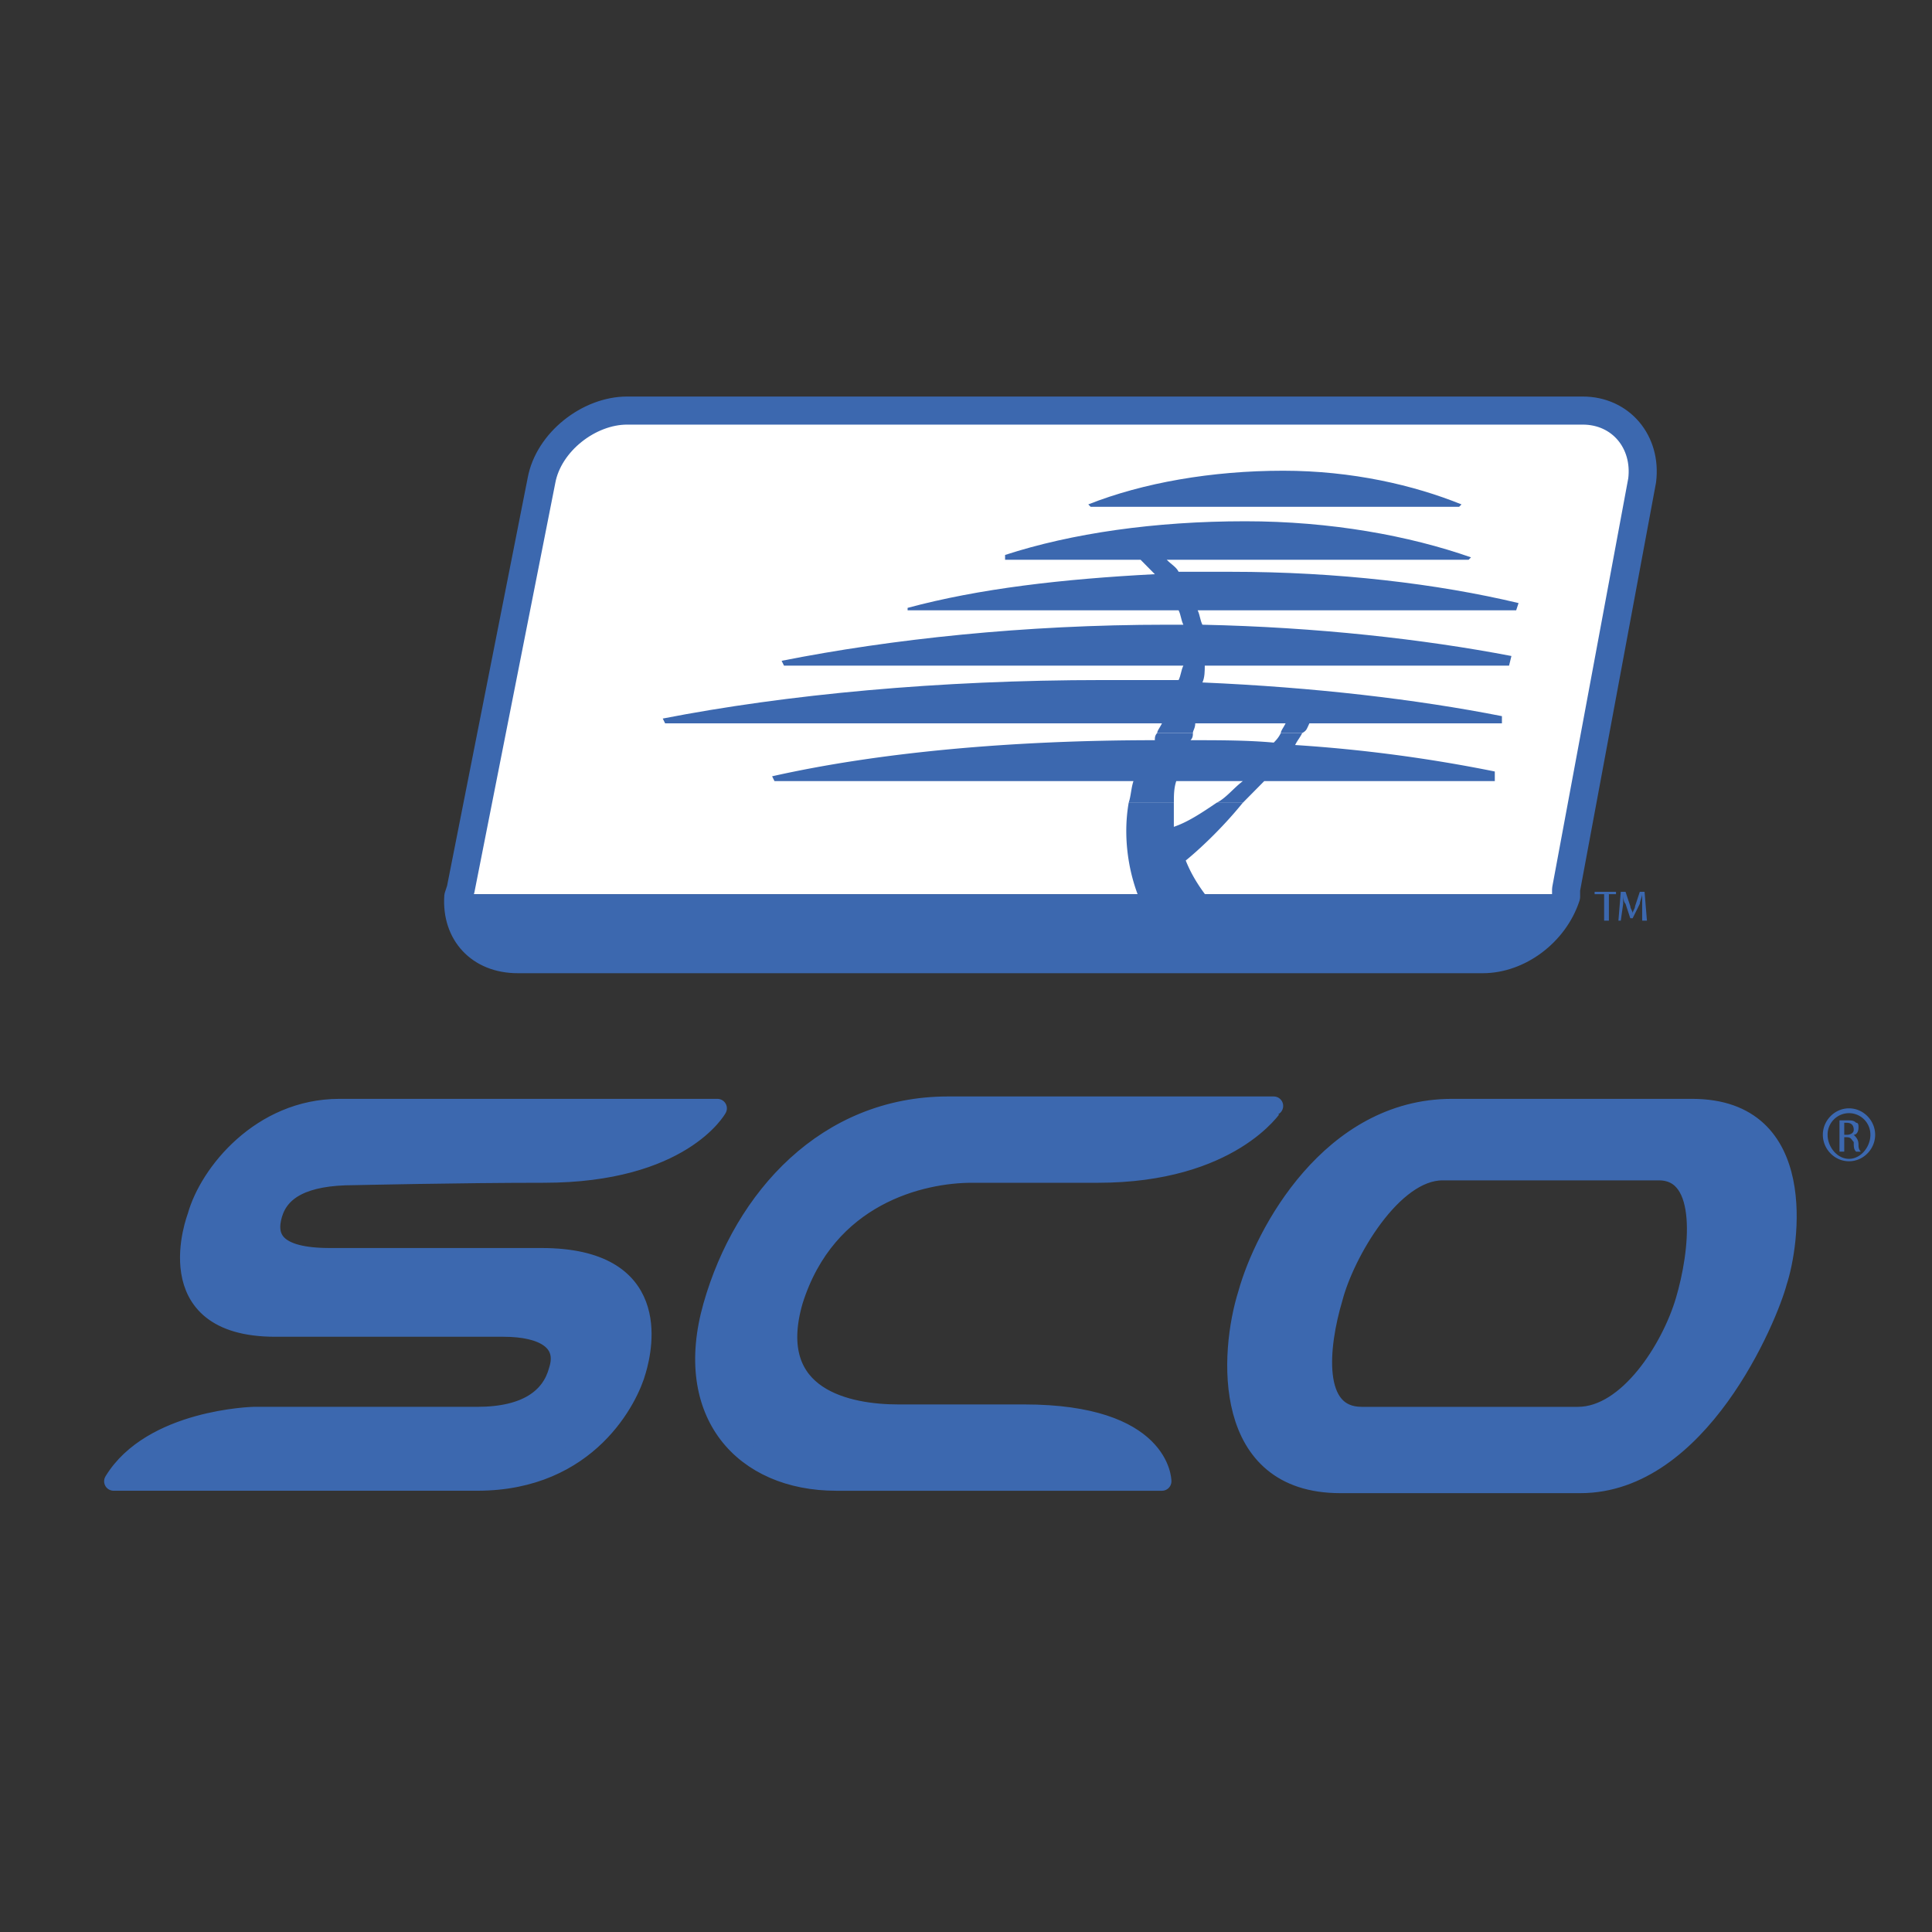 <svg xmlns="http://www.w3.org/2000/svg" width="2500" height="2500" viewBox="0 0 192.756 192.756"><rect x="0" y="0" width="192.756" height="192.756" fill="#333333" stroke="none"/><path fill-rule="evenodd" clip-rule="evenodd" fill="#fff" fill-opacity="0" d="M0 0h192.756v192.756H0V0z"/><path d="M156.488 88.253l7.352-40.569c.711-4.081-1.896-7.202-5.93-7.202H62.565c-3.795 0-7.589 3.121-8.301 6.961l-8.301 41.049v.72H156.25c0-.238.238-.718.238-.959z" fill-rule="evenodd" clip-rule="evenodd" fill="#fff"/><path d="M51.655 95.455h96.53c3.559 0 7.115-2.88 8.064-6.241H45.963c-.474 3.361 2.135 6.241 5.692 6.241zM145.814 50.325c-4.744-1.92-10.91-3.361-17.789-3.361-7.115 0-13.992 1.2-19.447 3.361l.236.24h36.764l.236-.24zM115.455 73.13c0-.24.238-.48.475-.96H66.36l-.237-.48c12.333-2.4 27.512-3.841 43.877-3.841h7.59c.238-.48.238-.96.475-1.44H78.219l-.237-.48c10.91-2.161 24.192-3.601 38.422-3.601h1.66c-.236-.48-.236-.96-.475-1.44H90.552v-.24c7.116-1.92 15.417-2.88 24.667-3.361l-1.424-1.44h-13.518v-.48c6.641-2.161 14.941-3.361 23.955-3.361 8.537 0 16.363 1.44 22.531 3.601l-.238.24h-30.121c.475.48.949.72 1.186 1.2h5.219c10.672 0 20.635 1.2 28.697 3.121l-.236.72h-31.781c.236.48.236.96.475 1.44 11.385.24 22.057 1.44 30.832 3.121l-.236.96h-30.359c0 .48 0 1.2-.236 1.68 11.146.48 21.346 1.68 29.883 3.361v.72h-19.211c-.236.48-.236.72-.711.96h-2.135c0-.24.236-.48.475-.96h-9.014c0 .48-.236.72-.236.96h-3.561z" fill-rule="evenodd" clip-rule="evenodd" fill="#3c68af"/><path d="M112.609 80.091c.238-.72.238-1.44.475-2.16H77.271l-.237-.48c10.673-2.401 23.955-3.601 38.186-3.601 0-.24 0-.48.236-.72h3.559c0 .24 0 .48-.238.72 2.848 0 5.693 0 8.303.24.236-.24.475-.48.711-.96h2.135c-.236.48-.475.72-.711 1.201a149.12 149.12 0 0 1 19.922 2.641v.96h-23.006l-2.135 2.16h-2.609c.949-.48 1.66-1.44 2.609-2.16h-6.641c-.238.72-.238 1.44-.238 2.16h-4.508v-.001z" fill-rule="evenodd" clip-rule="evenodd" fill="#3c68af"/><path d="M112.609 80.091c-.711 4.081.238 8.402 1.898 11.283h7.59c-1.188-1.2-2.848-3.121-3.795-5.521 1.186-.96 3.557-3.121 5.691-5.762h-2.609c-1.422.96-2.846 1.921-4.27 2.401v-2.401h-4.505zM184.475 110.578c1.422 0 2.609 1.201 2.609 2.641 0 1.441-1.188 2.641-2.609 2.641-1.424 0-2.609-1.199-2.609-2.641-.001-1.44 1.185-2.641 2.609-2.641zm0 .481a2.14 2.14 0 0 0-2.135 2.16c0 1.201.949 2.4 2.135 2.4s2.135-1.199 2.135-2.4a2.14 2.14 0 0 0-2.135-2.16zM184 114.9h-.475v-3.121h.713c.473 0 .711 0 .947.24.238 0 .238.24.238.479 0 .48-.238.721-.475.721.236.24.475.48.475.961 0 .24 0 .48.236.721h-.475c-.236-.24-.236-.48-.236-.961-.238-.24-.238-.48-.711-.48H184v1.44zm0-1.681h.238c.473 0 .711-.24.711-.48 0-.479-.238-.719-.711-.719H184v1.199zM161.23 88.974v.24h-.711v2.64h-.475v-2.64h-.949v-.24h2.135zm2.61 2.88v-1.68-.96c0 .24-.236.72-.236.96l-.713 1.44h-.236l-.475-1.44c-.236-.24-.236-.72-.236-.96v.96l-.238 1.68h-.236l.236-2.88h.475l.475 1.44c0 .24.236.48.236.72 0-.24.238-.48.238-.72l.475-1.44h.473l.238 2.88h-.476z" fill-rule="evenodd" clip-rule="evenodd" fill="#3c68af"/><path d="M157.91 40.963H62.565c-3.795 0-7.827 3.121-8.539 6.962l-8.064 40.809-.237.72c-.237 3.601 2.134 6.242 5.929 6.242h96.294c3.557 0 7.115-2.641 8.301-6.242v-.72l7.59-40.809c.475-3.842-2.134-6.962-5.929-6.962z" fill="none" stroke="#3c68af" stroke-width="2.801" stroke-linecap="round" stroke-linejoin="round" stroke-miterlimit="2.613"/><path d="M55.687 136.744c.949-2.881-1.423-4.32-5.455-4.32H27.463c-12.096 0-7.827-11.043-7.827-11.043 1.186-4.32 6.404-10.803 14.23-10.803h37.711s-3.558 6.482-17.314 6.482c-8.301 0-18.974.24-18.974.24-4.98 0-7.352 1.439-8.064 3.84-.711 2.4.237 4.32 5.692 4.32h21.108c12.096 0 10.199 8.883 9.487 11.283-.712 2.641-4.744 11.043-15.891 11.043H11.333c3.794-6.242 13.993-6.482 13.993-6.482h22.295c4.983.001 7.355-1.919 8.066-4.56zm53.84-19.683H96.956c-4.981 0-14.468 2.16-17.789 12.723-2.846 9.842 5.692 11.281 10.436 11.281h12.57c13.756 0 13.756 6.723 13.756 6.723H83.437c-9.25 0-15.417-6.723-12.333-17.523 3.083-10.803 11.384-19.926 23.48-19.926h32.494c0-.001-4.269 6.722-17.551 6.722zm67.832 10.802c-.949 3.6-7.826 20.164-19.686 20.164h-23.955c-11.859 0-11.146-12.963-9.25-18.965 1.66-6.002 8.301-18.484 20.396-18.484h23.955c11.861 0 9.726 13.684 8.54 17.285zm-41.505 13.442h21.582c4.98 0 9.25-6.721 10.674-11.521s2.371-12.963-2.609-12.963h-21.582c-4.982 0-9.725 8.162-10.91 12.723-1.425 4.8-2.136 11.761 2.845 11.761z" fill-rule="evenodd" clip-rule="evenodd" fill="#3c68af" stroke="#3c68af" stroke-width="1.89" stroke-linecap="round" stroke-linejoin="round" stroke-miterlimit="2.613"/></svg>
